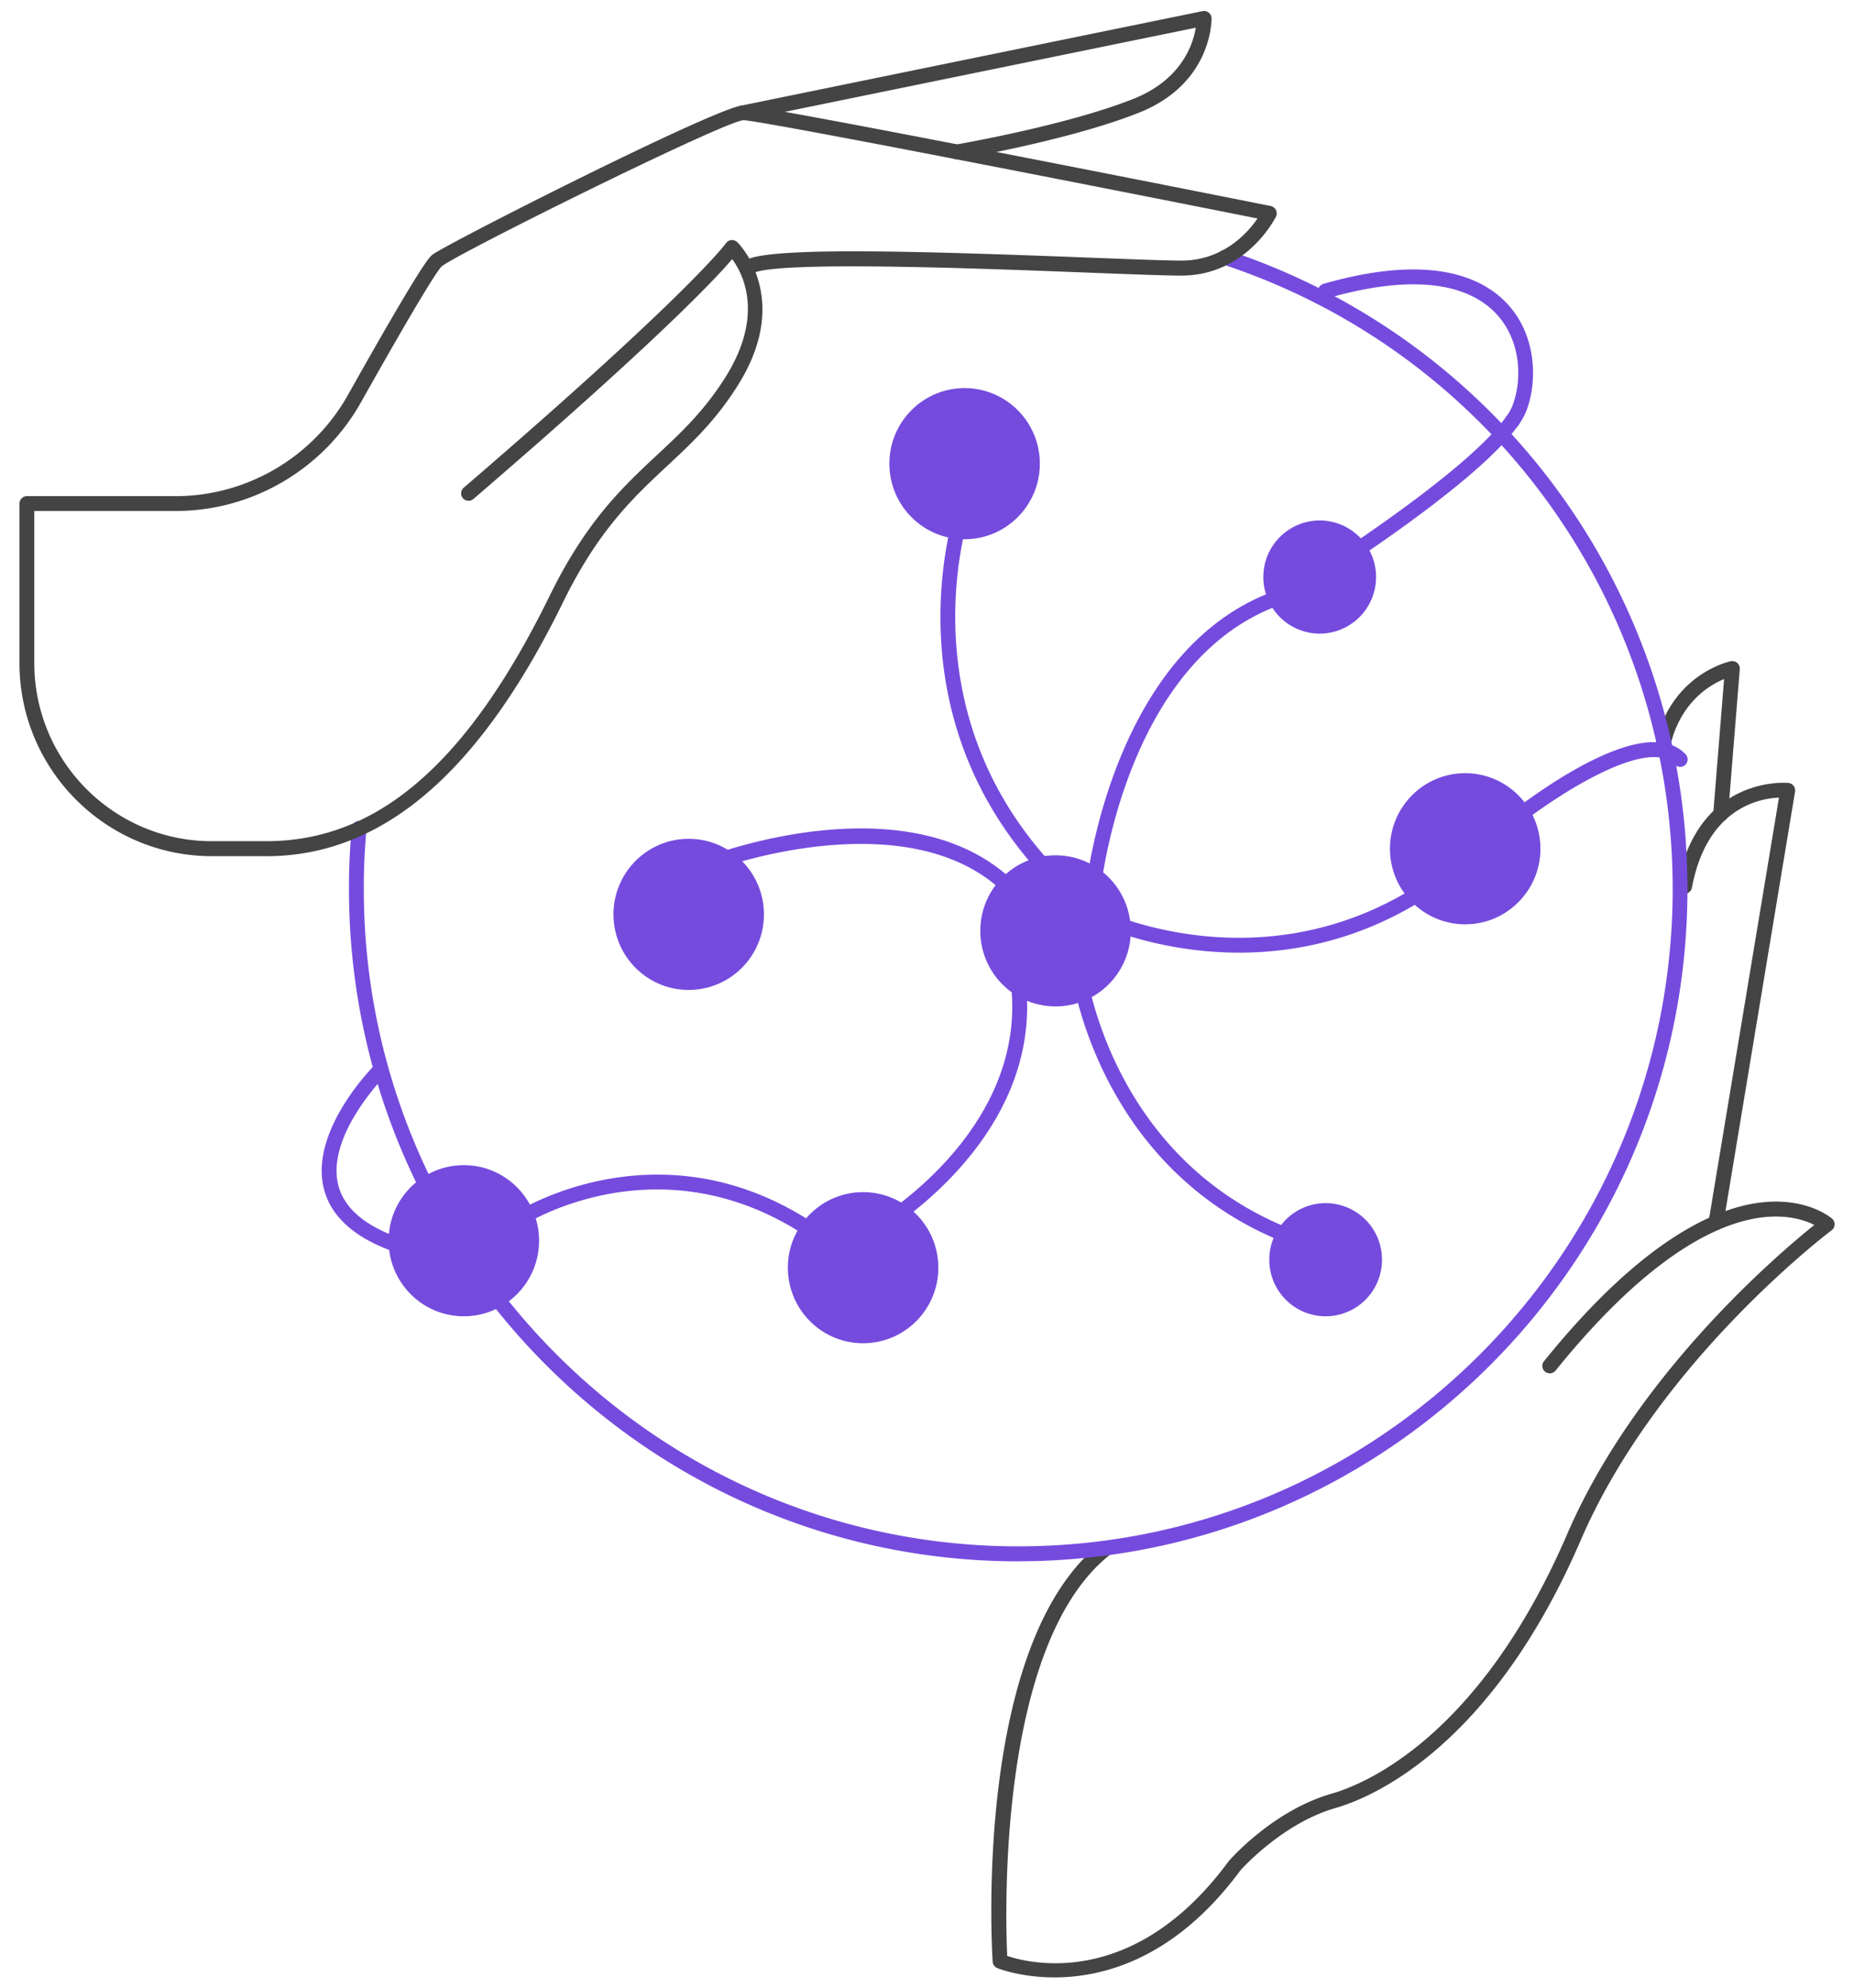 <svg width="124" height="133" fill="none" xmlns="http://www.w3.org/2000/svg"><path d="M26.668 83.813a.444.444 0 0 1-.159-.028c-2.787-.953-4.427-2.425-4.872-4.372-.881-3.857 3.316-8.07 3.494-8.245a.495.495 0 0 1 .703.004.5.5 0 0 1-.004.706c-.04.04-3.982 4.001-3.224 7.316.361 1.587 1.783 2.816 4.225 3.65a.501.501 0 0 1-.159.973l-.004-.004ZM101.149 28.658a.496.496 0 0 1-.405-.782c.194-.28.333-.53.416-.75.644-1.667.596-4.28-1.036-6.079-1.43-1.576-4.562-3.047-11.352-1.093a.5.5 0 0 1-.274-.961c7.278-2.095 10.74-.403 12.361 1.38 1.918 2.11 1.977 5.166 1.227 7.112-.116.291-.29.614-.528.958a.496.496 0 0 1-.409.215Z" fill="#754BDE"/><path d="M64.008 10.66a.495.495 0 0 1-.488-.415.495.495 0 0 1 .405-.574C64 9.659 71.33 8.398 75.82 6.607c3.2-1.276 3.971-3.634 4.158-4.754L49.813 8.03a.492.492 0 0 1-.584-.386.494.494 0 0 1 .385-.587L80.435.744a.5.5 0 0 1 .596.478c0 .18.016 4.372-4.84 6.31-4.59 1.832-11.794 3.068-12.1 3.12-.027.004-.055.008-.083.008ZM70.525 132.268c-2.288 0-3.796-.61-3.832-.626a.493.493 0 0 1-.302-.427c-.056-.865-1.27-21.253 7.215-27.99a.499.499 0 0 1 .616.786c-7.521 5.971-6.981 24.169-6.858 26.821 1.509.507 8.497 2.242 14.803-6.322l.024-.032c.119-.136 2.978-3.383 6.861-4.496 2.216-.634 9.9-3.769 15.768-17.371 4.599-10.659 14.116-18.74 16.527-20.675-.596-.303-1.688-.674-3.276-.527-2.831.263-7.564 2.262-14.033 10.272a.497.497 0 1 1-.77-.63c6.714-8.321 11.737-10.38 14.771-10.643 2.907-.255 4.431 1.053 4.495 1.109a.5.5 0 0 1-.028.774c-.115.088-11.614 8.756-16.772 20.71-6.04 14.006-14.085 17.269-16.404 17.935-3.478.997-6.17 3.953-6.373 4.18-4.368 5.92-9.18 7.152-12.424 7.152h-.008Z" fill="#444"/><path d="M114.769 82.284c-.028 0-.056 0-.084-.008a.5.5 0 0 1-.409-.574l4.706-28.35c-1.347.056-4.829.726-5.822 6.024a.495.495 0 1 1-.976-.184c1.385-7.395 7.373-6.825 7.437-6.821a.503.503 0 0 1 .437.578l-4.797 28.92a.495.495 0 0 1-.488.415h-.004Z" fill="#444"/><path d="M115.081 54.963h-.039a.502.502 0 0 1-.457-.538l.727-9.003c-.997.415-2.851 1.54-3.558 4.292a.497.497 0 1 1-.961-.247c1.128-4.388 4.816-5.206 4.971-5.238a.5.5 0 0 1 .596.53l-.786 9.75a.5.5 0 0 1-.497.458l.004-.004Z" fill="#444"/><path d="M68.103 104.437c-24.683 0-44.763-20.173-44.763-44.968 0-1.44.06-2.74.183-4.089a.497.497 0 1 1 .989.092 41.858 41.858 0 0 0-.18 3.993c0 24.245 19.636 43.97 43.77 43.97 24.135 0 43.77-19.725 43.77-43.97 0-19.047-12.095-35.84-30.094-41.78a.501.501 0 0 1-.318-.63.498.498 0 0 1 .628-.32c18.408 6.08 30.773 23.252 30.773 42.73 0 24.795-20.08 44.968-44.763 44.968l.005.004Z" fill="#754BDE"/><path d="M54.242 82.8a.491.491 0 0 1-.274-.083c-9.887-6.598-18.897-.806-18.984-.746a.498.498 0 0 1-.544-.834c.095-.064 9.653-6.21 20.08.75a.499.499 0 0 1-.274.913h-.004ZM58.438 82.8a.5.5 0 0 1-.242-.933c.107-.06 10.582-6.08 9.414-16.076a.498.498 0 1 1 .99-.115c1.242 10.662-9.809 16.997-9.92 17.06a.48.48 0 0 1-.242.064ZM87.023 83.495a.45.45 0 0 1-.163-.028c-13.52-4.75-15.216-18.488-15.232-18.624a.497.497 0 0 1 .437-.55.498.498 0 0 1 .548.438c.016.132 1.656 13.256 14.573 17.799a.5.5 0 0 1-.163.97v-.005ZM69.548 58.152a.494.494 0 0 1-.373-.167c-9.855-11.23-5.17-24.341-5.122-24.473a.5.5 0 0 1 .64-.295.5.5 0 0 1 .293.642c-.048.124-4.519 12.693 4.936 23.463a.496.496 0 0 1-.374.826v.004ZM67.761 60.121a.495.495 0 0 1-.357-.152c-6.322-6.605-19.278-1.894-19.41-1.846a.5.5 0 0 1-.346-.937c.557-.208 13.7-4.991 20.47 2.09a.5.5 0 0 1-.36.845h.003ZM82.879 63.723c-5.782 0-9.935-2.079-10.003-2.11a.495.495 0 0 1-.214-.67.498.498 0 0 1 .667-.22c.107.056 10.769 5.365 21.541-1.52a.499.499 0 0 1 .536.842c-4.411 2.82-8.803 3.678-12.524 3.678h-.004ZM100.342 56.044a.484.484 0 0 1-.381-.18.501.501 0 0 1 .067-.702c.985-.814 9.705-7.874 12.707-4.71.19.199.182.514-.016.705a.495.495 0 0 1-.703-.016c-1.787-1.879-7.914 1.943-11.356 4.795a.495.495 0 0 1-.314.116l-.004-.008ZM73.1 60.123h-.048a.497.497 0 0 1-.449-.543c.016-.175 1.803-17.64 14.307-20.535a.495.495 0 0 1 .596.375.497.497 0 0 1-.373.598c-11.817 2.74-13.525 19.49-13.54 19.658a.496.496 0 0 1-.493.45v-.003ZM89.252 38.286a.485.485 0 0 1-.416-.231.504.504 0 0 1 .15-.69c.096-.06 9.348-6.028 11.754-9.502a.492.492 0 0 1 .691-.124.496.496 0 0 1 .123.694c-2.522 3.639-11.646 9.522-12.035 9.773a.505.505 0 0 1-.267.08Z" fill="#754BDE"/><path d="M17.815 57.268h-3.649c-7.092 0-12.865-5.796-12.865-12.924V33.685c0-.275.222-.498.496-.498h9.947c4.765 0 9.18-2.593 11.523-6.762 4.98-8.863 5.456-9.234 5.663-9.394.881-.69 19.202-9.984 20.782-9.984 1.426 0 31.814 6.043 35.277 6.733a.505.505 0 0 1 .35.714c-.08.16-2.014 3.941-6.326 3.941-1.052 0-3.3-.087-6.143-.195-7.08-.275-20.076-.778-22.34-.036.636 1.643.906 4.232-1.159 7.535-1.493 2.39-3.07 3.861-4.737 5.417-2.271 2.118-4.618 4.308-6.98 9.135-5.596 11.428-12.088 16.98-19.843 16.98l.004-.003ZM2.293 34.18v10.16c0 6.577 5.325 11.927 11.873 11.927h3.65c7.44 0 13.464-5.218 18.952-16.423 2.446-4.99 4.86-7.244 7.195-9.426 1.62-1.512 3.149-2.94 4.574-5.217 2.577-4.125 1.168-6.87.433-7.867-1.112 1.305-5.011 5.473-17.313 16.048a.497.497 0 0 1-.643-.758C46.16 19.604 48.53 16.301 48.554 16.27a.503.503 0 0 1 .356-.211.51.51 0 0 1 .394.132c.011.011.405.394.81 1.104 2.215-.781 12.047-.474 22.804-.06 2.835.108 5.07.196 6.103.196 2.78 0 4.42-1.847 5.086-2.816C70.58 11.92 50.745 8.048 49.721 8.04c-1.319.088-18.985 8.844-20.176 9.773-.175.16-1.068 1.38-5.404 9.099-2.522 4.483-7.267 7.268-12.39 7.268H2.294Z" fill="#444"/><path d="M31.023 88.046c2.779 0 5.031-2.263 5.031-5.055 0-2.79-2.252-5.053-5.03-5.053-2.78 0-5.032 2.262-5.032 5.053 0 2.792 2.253 5.055 5.031 5.055ZM57.726 89.85c2.779 0 5.031-2.262 5.031-5.054 0-2.791-2.252-5.054-5.03-5.054-2.78 0-5.032 2.263-5.032 5.054 0 2.791 2.253 5.054 5.031 5.054ZM70.597 67.319c2.779 0 5.031-2.263 5.031-5.054 0-2.791-2.252-5.054-5.03-5.054-2.78 0-5.032 2.263-5.032 5.054 0 2.791 2.253 5.054 5.031 5.054ZM46.062 66.217c2.779 0 5.031-2.262 5.031-5.054 0-2.79-2.252-5.054-5.03-5.054-2.78 0-5.032 2.263-5.032 5.054 0 2.792 2.253 5.054 5.031 5.054ZM64.515 36.069c2.779 0 5.031-2.263 5.031-5.054 0-2.791-2.252-5.054-5.03-5.054-2.78 0-5.032 2.263-5.032 5.054 0 2.791 2.253 5.054 5.031 5.054ZM88.264 42.384a3.777 3.777 0 0 0 3.769-3.786 3.777 3.777 0 0 0-3.769-3.785 3.777 3.777 0 0 0-3.768 3.785 3.777 3.777 0 0 0 3.768 3.786ZM88.663 88.048a3.777 3.777 0 0 0 3.768-3.786 3.777 3.777 0 0 0-3.768-3.785 3.777 3.777 0 0 0-3.769 3.785 3.777 3.777 0 0 0 3.769 3.786ZM97.996 61.827c2.778 0 5.031-2.263 5.031-5.054 0-2.792-2.253-5.054-5.031-5.054-2.779 0-5.031 2.262-5.031 5.054 0 2.791 2.252 5.054 5.03 5.054Z" fill="#754BDE"/></svg>